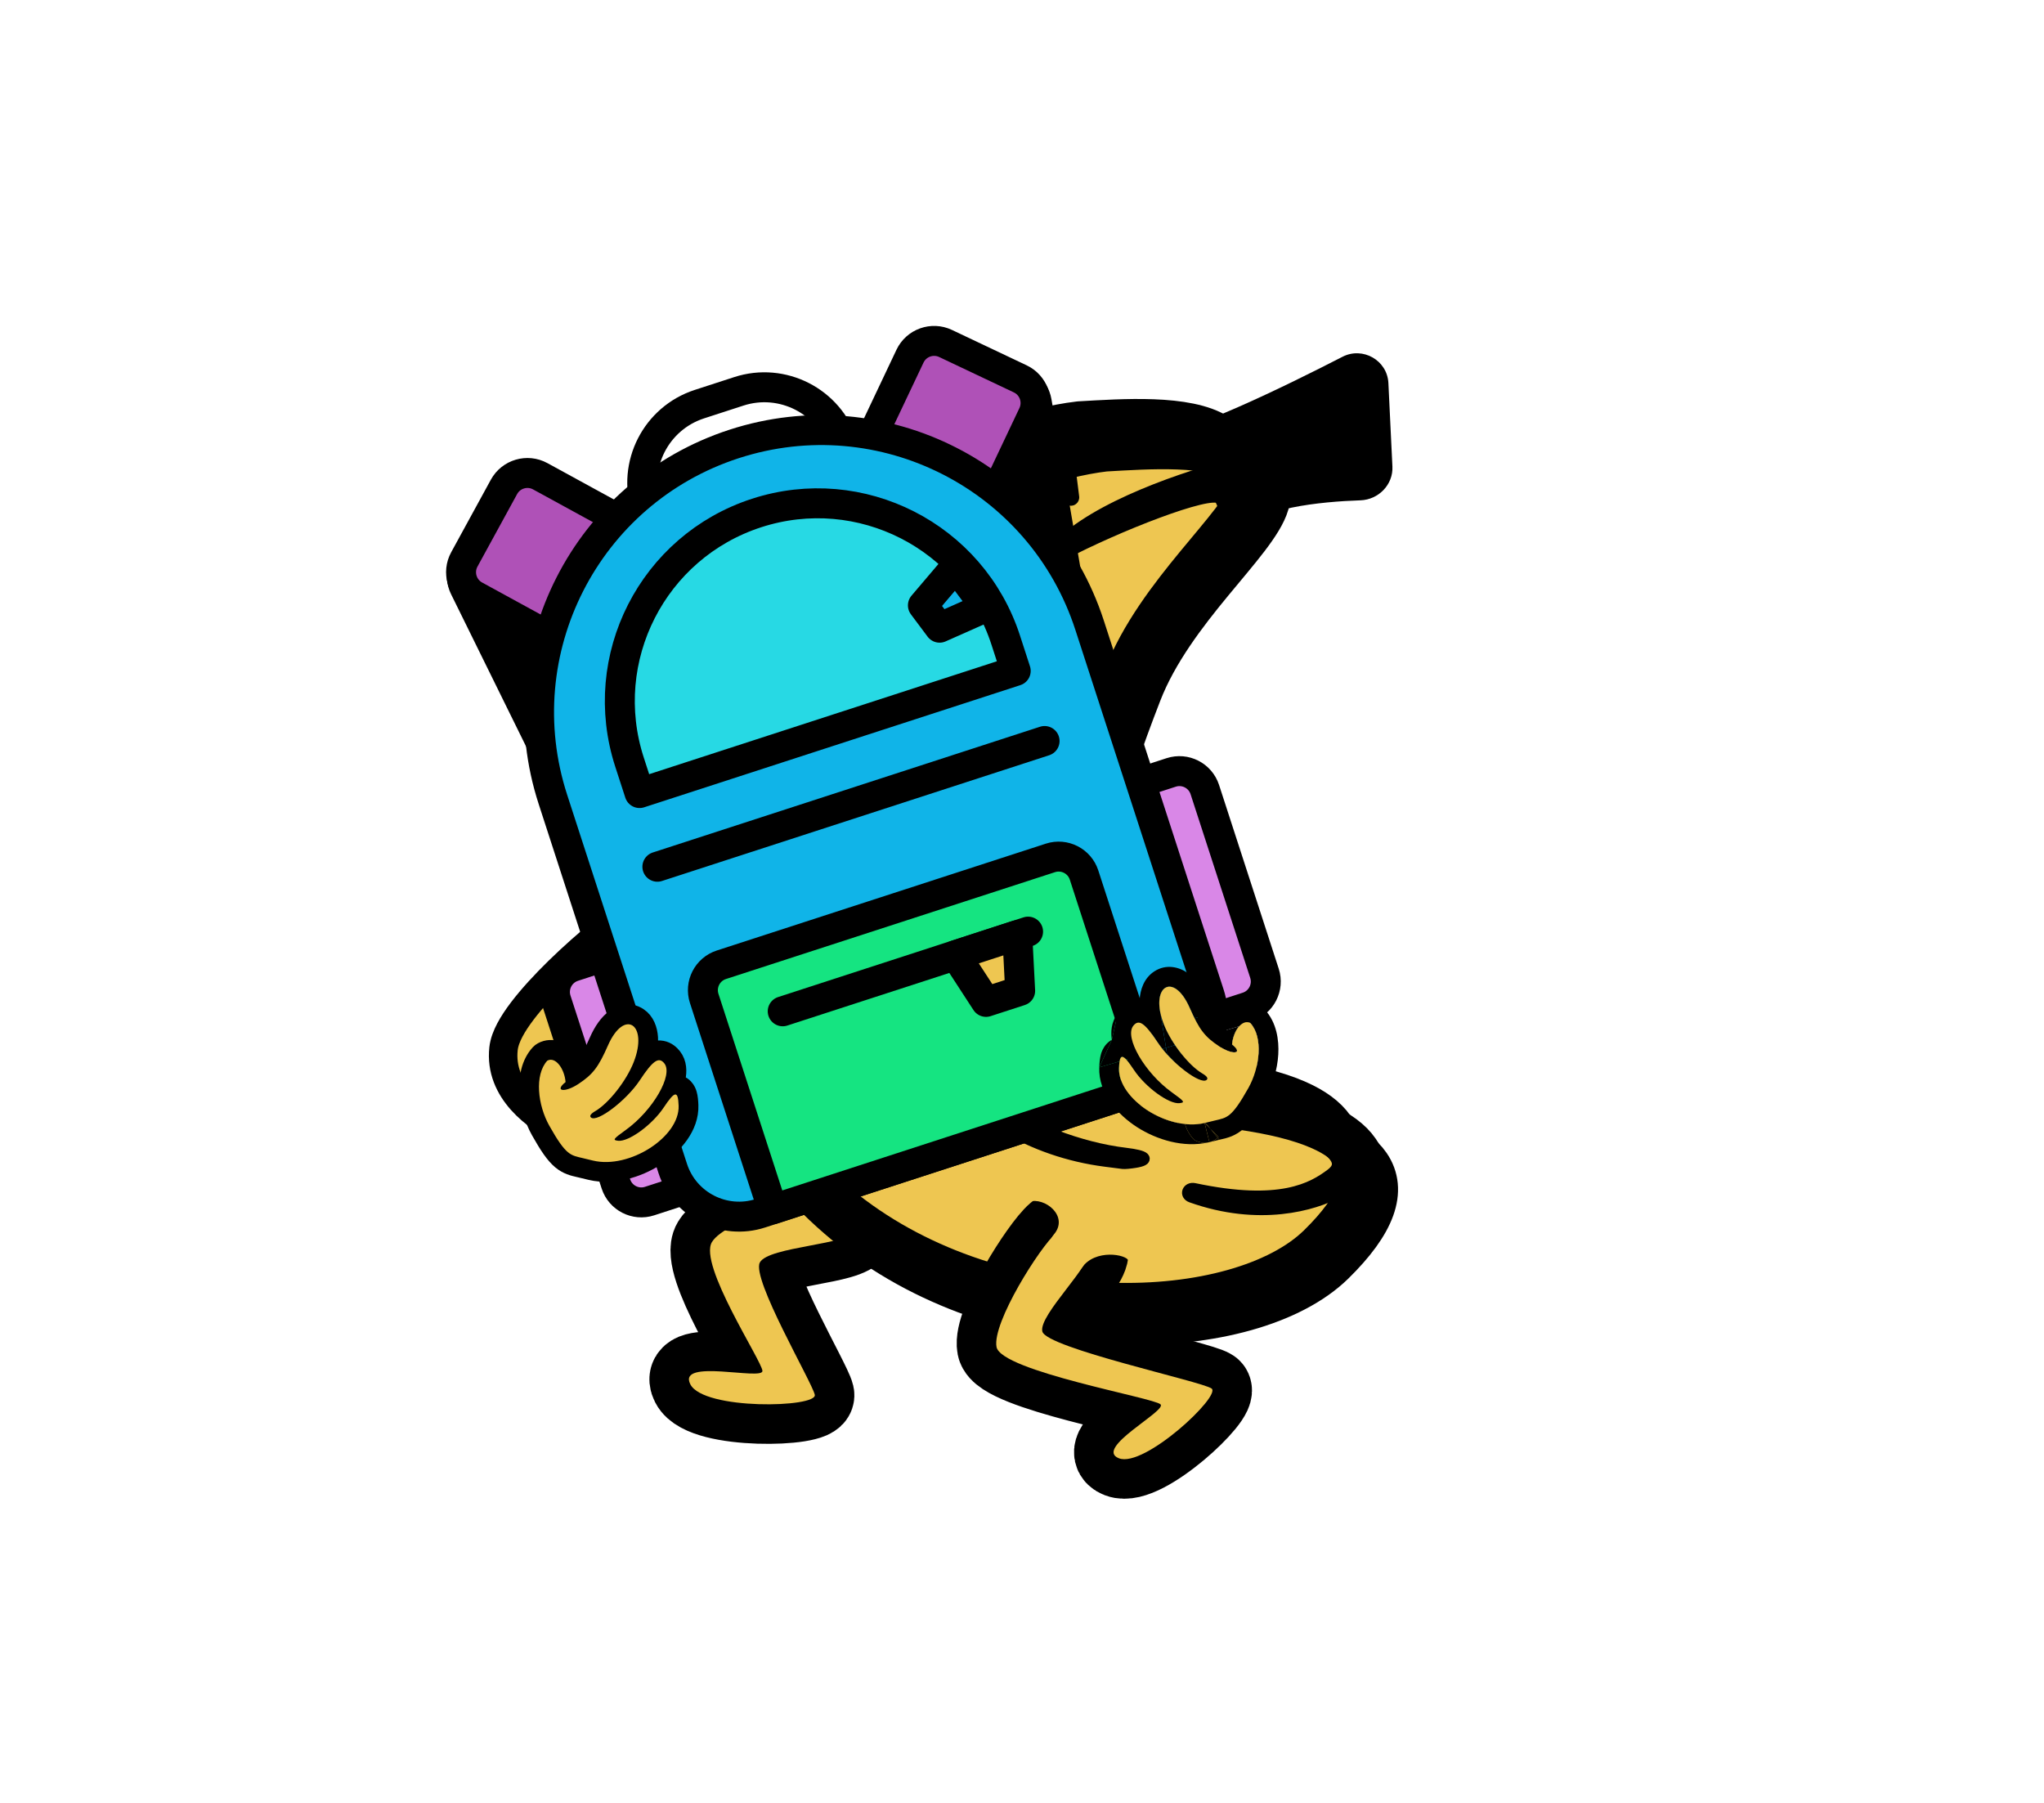 <svg width="517" height="456" viewBox="0 0 517 456" fill="none" xmlns="http://www.w3.org/2000/svg">
  <g clip-path="url(#clip0_1665_3929)">
    <g filter="url(#filter0_dd_1665_3929)">
      <path d="M169.26 228.374C169.261 228.374 169.259 228.382 169.255 228.398C169.258 228.383 169.26 228.375 169.26 228.374ZM162.8 284.912C162.8 284.912 162.796 284.912 162.786 284.913C162.795 284.912 162.8 284.912 162.8 284.912ZM127.361 265.208C126.774 270.463 128.862 274.876 131.945 278.329C134.978 281.724 139.104 284.363 143.152 286.357C147.235 288.367 151.457 289.826 154.884 290.77C156.601 291.243 158.151 291.596 159.419 291.826C160.558 292.033 161.804 292.205 162.734 292.142C162.813 292.137 162.894 292.131 162.972 292.126C163.111 292.117 163.24 292.109 163.326 292.102L163.331 292.102C163.387 292.098 163.543 292.086 163.709 292.061C163.71 292.061 163.712 292.061 163.714 292.06C163.77 292.052 164.067 292.009 164.411 291.887L164.42 291.883C164.549 291.838 165.147 291.627 165.712 291.082C166.044 290.762 166.529 290.167 166.729 289.27C166.945 288.303 166.733 287.427 166.392 286.787C165.871 285.811 165.06 285.382 164.924 285.311C164.92 285.308 164.916 285.306 164.913 285.305C164.661 285.169 164.447 285.094 164.359 285.064C164.169 284.999 164.01 284.963 163.964 284.953L163.963 284.952C163.859 284.928 163.75 284.909 163.713 284.902L163.706 284.9L163.688 284.897C163.588 284.879 163.513 284.865 163.423 284.845C163.055 284.764 162.909 284.679 162.892 284.677L147.333 266.261C155.456 257.642 161.564 250.802 166.004 245.47C170.784 239.73 173.792 235.55 175.246 232.696C175.62 231.961 175.938 231.224 176.152 230.503C176.354 229.825 176.539 228.909 176.403 227.917C176.25 226.794 175.666 225.568 174.43 224.776C173.344 224.08 172.209 224.017 171.489 224.059C170.092 224.139 168.636 224.715 167.428 225.289C166.113 225.915 164.638 226.765 163.082 227.76C156.887 231.717 148.397 238.601 141.343 245.49C137.809 248.941 134.555 252.47 132.1 255.706C130.873 257.324 129.801 258.925 128.991 260.453C128.202 261.94 127.544 263.572 127.361 265.208Z" fill="#EEC651" stroke="black" stroke-width="7.21" stroke-linejoin="round"/>
      <path d="M265.161 219.431C265.451 204.981 269.212 190.408 278.765 165.736C286.966 144.557 308.222 127.545 311.012 117.848C311.472 116.249 311.43 114.849 310.744 113.663C310.051 112.463 309.042 111.466 307.786 110.641C300.259 105.696 283.838 106.901 273.09 107.511C248.458 110.39 200.081 131.309 181.335 170.53C158.935 217.394 167.205 269.701 206.956 301.047C246.707 332.393 307.182 329.846 327.727 309.731C338.169 299.507 340.748 291.565 336.684 285.652C334.941 283.117 331.978 280.955 327.891 279.146C322.753 276.871 315.839 275.154 307.339 273.955C276.299 269.574 264.871 233.881 265.161 219.431Z" fill="#EEC651" stroke="black" stroke-width="12.037" stroke-linejoin="round"/>
      <path d="M180.074 314.129C183.539 308.384 207.096 301.688 212.821 301.805C218.545 301.922 217.501 307.478 216.355 311.154C215.209 314.83 194.362 315.204 192.191 319.293C190.02 323.382 205.343 349.466 206.087 352.742C206.832 356.019 177.96 356.703 174.607 350.095C171.253 343.487 192.953 349.208 192.847 346.713C192.742 344.218 176.609 319.874 180.074 314.129Z" fill="#EEC651" stroke="black" stroke-width="20"/>
      <path d="M180.074 314.129C183.539 308.384 207.096 301.688 212.821 301.805C218.545 301.922 217.501 307.478 216.355 311.154C215.209 314.83 194.362 315.204 192.191 319.293C190.02 323.382 205.343 349.466 206.087 352.742C206.832 356.019 177.96 356.703 174.607 350.095C171.253 343.487 192.953 349.208 192.847 346.713C192.742 344.218 176.609 319.874 180.074 314.129Z" fill="#EEC651"/>
      <path d="M274.243 228.782C274.533 214.332 278.294 199.759 287.847 175.087C296.048 153.907 317.304 136.895 320.094 127.199C320.554 125.6 320.512 124.2 319.826 123.013C319.133 121.814 318.124 120.817 316.868 119.991C309.341 115.047 292.92 116.251 282.172 116.862C257.54 119.741 209.163 140.66 190.417 179.88C168.018 226.745 176.287 279.051 216.038 310.397C255.789 341.743 316.264 339.197 336.809 319.082C347.251 308.858 349.83 300.916 345.766 295.003C344.023 292.468 341.06 290.306 336.973 288.496C331.835 286.222 324.921 284.505 316.421 283.305C285.381 278.925 273.954 243.232 274.243 228.782Z" fill="#EEC651" stroke="black" stroke-width="12.037" stroke-linejoin="round"/>
      <path d="M271.47 225.157C271.759 210.708 275.521 196.135 285.074 171.463C293.275 150.283 314.531 133.271 317.32 123.575C317.78 121.976 317.738 120.576 317.053 119.389C316.36 118.189 315.351 117.192 314.094 116.367C306.568 111.423 290.147 112.627 279.399 113.238C254.766 116.117 206.39 137.036 187.644 176.256C165.244 223.121 173.514 275.427 213.265 306.773C253.015 338.119 313.491 335.573 334.035 315.458C344.478 305.234 347.057 297.292 342.992 291.378C341.25 288.844 338.287 286.682 334.2 284.872C329.062 282.598 322.147 280.881 313.647 279.681C282.607 275.301 271.18 239.607 271.47 225.157Z" fill="#EEC651" stroke="black" stroke-width="12.037" stroke-linejoin="round"/>
      <path d="M250.303 132.648C247.942 130.815 244.961 128.503 242.572 126.654C241.066 125.488 241.726 122.979 243.612 122.711L269.964 118.954C271.134 118.787 272.214 119.612 272.362 120.785L272.96 125.53C273.135 126.924 271.93 128.098 270.542 127.887L259.405 126.193C258.65 126.079 257.892 126.379 257.421 126.98L253.264 132.281C252.546 133.197 251.223 133.362 250.303 132.648Z" fill="black"/>
      <path d="M230.124 137.43C232.297 143.781 290.972 172.944 290.718 175.535C291.487 181.752 286.038 183.085 286.038 183.085L205.166 151.878C205.166 151.878 228.385 132.348 230.124 137.43Z" fill="black"/>
      <path d="M308.458 125.952C306.023 123.697 282.034 133.169 269.033 140.047C267.693 140.756 266.473 139.477 267.511 138.373C277.085 128.182 300.577 120.332 312.451 117.418C313.068 117.291 314.35 125.435 310.354 127.997C309.262 128.697 309.409 126.834 308.458 125.952Z" fill="black" stroke="black" stroke-width="3.009" stroke-linejoin="round"/>
      <path d="M291.541 110.182C291.014 110.21 290.542 110.196 290.132 110.138C288.692 109.933 289.507 109.923 291.541 110.182C300.413 109.727 325.077 97.682 339.565 90.232C344.693 87.595 350.897 91.126 351.174 96.885L352.19 117.992C352.41 122.567 348.675 126.38 344.098 126.535C334.062 126.877 318.086 128.426 312.967 134.662C309.015 139.477 319.569 126.161 313.477 118.387C309.39 113.173 296.639 110.832 291.541 110.182Z" fill="black"/>
      <path d="M236.714 267.808C233.123 261.392 230.95 254.006 232.274 252.712C232.97 252.031 233.444 252.465 233.955 254.255C236.258 262.312 244.013 273.238 251.46 278.916C259.645 285.156 273.121 290.34 284.723 291.711C289.855 292.317 290.913 293.323 287.077 293.949C285.835 294.152 284.457 294.271 284.016 294.214C283.575 294.156 281.595 293.903 279.616 293.651C260.901 291.267 244.222 281.22 236.714 267.808Z" fill="black" stroke="black" stroke-width="2.863" stroke-linejoin="round"/>
      <path d="M252.058 340.665C250.902 334.542 263.073 315.328 267.11 311.866C271.146 308.405 273.861 312.898 275.342 316.153C276.823 319.408 262.618 332.568 263.645 336.743C264.672 340.919 303.905 349.353 306.448 351.161C308.991 352.969 289.42 371.31 283.008 368.809C276.596 366.308 295.165 356.841 293.548 355.179C291.931 353.517 253.213 346.788 252.058 340.665Z" fill="#EEC651" stroke="black" stroke-width="20"/>
      <path d="M252.058 340.665C250.902 334.543 263.073 315.328 267.11 311.866C271.146 308.405 273.861 312.898 275.342 316.153C276.823 319.408 262.618 332.568 263.645 336.743C264.672 340.919 303.905 349.353 306.448 351.161C308.991 352.97 289.42 371.31 283.008 368.809C276.596 366.308 295.165 356.841 293.548 355.179C291.931 353.517 253.213 346.788 252.058 340.665Z" fill="#EEC651"/>
      <path d="M285.431 318.817C284.877 317.249 277.055 315.799 273.664 320.582C269.349 326.042 262.758 316.74 266.589 312.176C270.42 307.611 264.329 302.67 260.221 303.924C256.112 305.177 263.041 297.604 265.657 295.963C268.273 294.322 280.014 303.749 287.401 311.527C294.788 319.304 285.986 320.385 285.431 318.817Z" fill="#EEC651"/>
      <path d="M336.703 296.941C340.438 294.124 337.641 291.009 328.854 286.377C320.067 281.745 332.883 288.323 339.345 289.199C344.28 289.867 347.792 297.112 348.736 302.226C348.819 302.676 348.663 303.134 348.322 303.438C346.577 304.996 344.021 306.648 344.611 303.489C345.428 299.114 346.037 297.327 338.555 301.422C332.336 304.826 318.442 308.825 301.301 302.717C299.706 302.148 300.416 300.283 302.073 300.633C323.868 305.238 331.996 300.491 336.703 296.941Z" fill="black" stroke="black" stroke-width="2.863" stroke-linejoin="round"/>
    </g>
    <path d="M241.922 220.937C241.468 215.138 230.992 224.283 217.269 225.357C203.547 226.431 191.775 219.027 192.229 224.827C192.683 230.626 204.175 234.457 217.897 233.382C231.62 232.308 242.376 226.736 241.922 220.937Z" fill="#23242B"/>
    <ellipse cx="235.536" cy="190.463" rx="19.428" ry="22.562" transform="rotate(-4.476 235.536 190.463)" fill="white"/>
    <ellipse cx="247.893" cy="189.495" rx="5.831" ry="6.822" transform="rotate(-4.476 247.893 189.495)" fill="#23242B"/>
    <ellipse cx="203.516" cy="192.969" rx="16.634" ry="19.767" transform="rotate(-4.476 203.516 192.969)" fill="white"/>
    <ellipse cx="212.681" cy="192.251" rx="5.985" ry="7.002" transform="rotate(-4.476 212.681 192.251)" fill="#23242B"/>
    <path d="M249.778 150.425C249.426 149.948 249.139 149.428 248.922 148.876L232.361 106.649C230.71 102.438 233.58 97.826 238.087 97.447L254.991 96.027C258.486 95.734 261.624 98.161 262.218 101.617L272.096 159.1C273.303 166.119 264.233 169.989 260 164.261L249.778 150.425Z" fill="black" stroke="black" stroke-width="7.575" stroke-linejoin="round"/>
    <path d="M224.17 118.53C220.797 116.932 219.358 112.902 220.956 109.529L230.169 90.083C231.767 86.71 235.797 85.271 239.17 86.869L258.059 95.819C261.432 97.417 262.871 101.446 261.273 104.819L252.059 124.265C250.461 127.638 246.432 129.077 243.059 127.479L224.17 118.53Z" fill="#AF51B7" stroke="black" stroke-width="7.575" stroke-linejoin="round"/>
    <path d="M156.232 180.8C156.237 180.208 156.164 179.618 156.015 179.044L144.609 135.143C143.472 130.765 138.439 128.719 134.57 131.06L120.055 139.842C117.055 141.657 115.942 145.465 117.492 148.611L143.268 200.932C146.415 207.321 156.028 205.124 156.088 198.002L156.232 180.8Z" fill="black" stroke="black" stroke-width="7.575" stroke-linejoin="round"/>
    <path d="M158.215 139.946C160.005 136.671 158.802 132.565 155.528 130.774L136.648 120.451C133.373 118.66 129.267 119.863 127.476 123.138L117.448 141.477C115.657 144.751 116.86 148.858 120.135 150.648L139.015 160.972C142.29 162.763 146.396 161.56 148.187 158.285L158.215 139.946Z" fill="#AF51B7" stroke="black" stroke-width="7.575" stroke-linejoin="round"/>
    <path d="M163.47 128.575C159.901 117.583 165.918 105.779 176.91 102.21L186.875 98.974C197.867 95.405 209.671 101.422 213.24 112.414V112.414L163.47 128.575V128.575Z" stroke="black" stroke-width="7.575" stroke-linejoin="round"/>
    <path d="M140.696 252.965C139.544 249.415 141.487 245.603 145.037 244.45L296.23 195.356C299.78 194.203 303.592 196.147 304.745 199.697L319.831 246.155C320.983 249.705 319.04 253.517 315.49 254.67L164.297 303.764C160.747 304.916 156.935 302.973 155.782 299.423L140.696 252.965Z" fill="#D987E7" stroke="black" stroke-width="7.575" stroke-linejoin="round"/>
    <path d="M139.854 202.184C127.683 164.701 148.202 124.448 185.686 112.277V112.277C223.169 100.106 263.421 120.625 275.592 158.108L305.893 251.425C308.902 260.692 303.829 270.644 294.562 273.654L192.384 306.832C183.116 309.841 173.164 304.768 170.155 295.5L139.854 202.184Z" fill="#10B4E8" stroke="black" stroke-width="7.575" stroke-linejoin="round"/>
    <path d="M178.118 252.511C176.966 248.961 178.909 245.149 182.459 243.997L265.683 216.973C269.233 215.82 273.045 217.763 274.198 221.313L291.514 274.644L195.435 305.842L178.118 252.511Z" fill="#15E481" stroke="black" stroke-width="7.575" stroke-linejoin="round"/>
    <path d="M197.977 255.767L260.038 235.615" stroke="black" stroke-width="7.575" stroke-linecap="round" stroke-linejoin="round"/>
    <path d="M241.711 241.567L257.311 236.501L258.034 250.583L249.399 253.387L241.711 241.567Z" fill="#EEC651" stroke="black" stroke-width="7.575" stroke-linejoin="round"/>
    <path d="M166.273 219.207L264.213 187.405" stroke="black" stroke-width="7.575" stroke-linecap="round" stroke-linejoin="round"/>
    <path d="M159.232 192.766C150.701 166.492 165.084 138.277 191.358 129.746V129.746C217.631 121.215 245.847 135.598 254.378 161.871L256.912 169.675L161.766 200.569L159.232 192.766Z" fill="#27D9E4" stroke="black" stroke-width="7.575" stroke-linejoin="round"/>
    <path d="M241.715 143.36L249.342 153.561L237.656 158.748L233.434 153.102L241.715 143.36Z" fill="#10B4E8" stroke="black" stroke-width="7.575" stroke-linejoin="round"/>
    <path d="M316.247 258.736C319.564 262.349 318.654 270.023 315.743 275.194C311.716 282.35 310.517 282.63 307.77 283.272C307.594 283.313 307.411 283.356 307.22 283.402C304.065 284.166 304.689 284.01 304.689 284.01C295.51 286.216 282.747 278.034 283.036 270.129C283.179 266.218 283.965 266.318 286.825 270.612C289.727 274.968 295.678 279.303 298.336 278.997C299.795 278.829 299.615 278.575 296.379 276.246C289.541 271.324 284.34 262.337 286.646 259.431C288.05 257.66 289.551 258.696 292.873 263.725C296.204 268.77 303.645 274.441 305.196 273.118C305.647 272.734 305.277 272.177 304.127 271.505C300.705 269.509 296.264 263.861 294.41 259.146C290.617 249.503 296.77 245.466 300.906 254.884C303.327 260.397 304.731 262.222 308.417 264.651C311.859 266.919 314.59 266.497 311.629 264.154C311.907 260.772 314.17 257.631 316.247 258.736Z" fill="black"/>
    <path fill-rule="evenodd" clip-rule="evenodd" d="M316.248 258.736C319.564 262.349 318.654 270.023 315.743 275.194C312.678 280.641 311.252 282.104 309.534 282.775C309.44 282.812 309.345 282.846 309.248 282.879C308.794 283.033 308.312 283.145 307.771 283.272C307.594 283.313 307.411 283.356 307.22 283.402C305.918 283.717 305.259 283.876 304.935 283.954C304.808 283.984 304.733 284.002 304.69 284.012C304.576 284.038 304.689 284.01 304.689 284.01C303.117 284.388 301.439 284.461 299.739 284.283C300.131 285.881 301.429 287.842 302.267 288.425C302.785 288.667 303.635 288.921 303.946 288.975C304.138 288.998 304.459 289.02 304.588 289.023C304.977 289.027 305.291 288.981 305.312 288.978L305.313 288.978C305.456 288.958 305.57 288.936 305.59 288.932L305.592 288.932C305.618 288.927 305.642 288.922 305.662 288.918C299.395 290.348 292.601 288.268 287.614 285.071C282.77 281.965 277.798 276.557 278.04 269.947M308.397 288.261C306.823 288.643 306.178 288.798 305.927 288.857C305.867 288.872 305.813 288.884 305.771 288.894L305.721 288.905L305.72 288.905C305.712 288.907 305.691 288.912 305.662 288.918M308.397 288.261C308.565 288.221 308.729 288.182 308.908 288.141C308.952 288.13 308.997 288.12 309.042 288.109C310.464 287.779 312.53 287.299 314.645 285.372C316.449 283.727 318.092 281.215 320.1 277.647C321.926 274.404 323.1 270.455 323.322 266.673C323.536 263.032 322.902 258.591 319.932 255.355C319.548 254.937 319.097 254.588 318.596 254.321C316.722 253.324 314.685 253.298 312.923 253.963C311.321 254.567 310.154 255.651 309.367 256.629C309.043 257.033 308.745 257.465 308.475 257.919C308.434 257.988 308.393 258.058 308.353 258.129C308.286 258.049 308.222 257.968 308.158 257.886C308.156 257.883 308.153 257.879 308.151 257.876C307.422 256.928 306.662 255.556 305.484 252.873C304.259 250.083 302.638 247.685 300.544 246.169C298.357 244.587 295.008 243.674 291.942 245.687C289.285 247.43 288.414 250.414 288.255 252.748C288.235 253.038 288.225 253.332 288.224 253.63C287.779 253.612 287.31 253.642 286.821 253.733C284.738 254.125 283.425 255.445 282.729 256.323M293.541 256.35C293.734 257.217 294.019 258.152 294.41 259.146C294.757 260.028 295.194 260.942 295.698 261.859C295.698 261.859 295.698 261.859 295.698 261.859C296.153 262.685 296.661 263.514 297.207 264.323C298.548 266.311 300.114 268.18 301.646 269.603C302.26 270.172 302.868 270.67 303.454 271.075C303.456 271.077 303.459 271.079 303.461 271.08C303.687 271.236 303.909 271.378 304.127 271.505C305.278 272.177 305.647 272.734 305.196 273.118C304.832 273.429 304.143 273.354 303.26 272.992C302.485 272.675 301.561 272.138 300.573 271.447C298.816 270.217 296.861 268.5 295.196 266.669C294.775 266.206 294.373 265.736 293.998 265.264C293.588 264.75 293.21 264.234 292.873 263.725C292.022 262.436 291.29 261.41 290.649 260.626C290.649 260.626 290.649 260.626 290.649 260.626C290.06 259.905 289.548 259.39 289.089 259.062C288.099 258.356 287.36 258.53 286.646 259.431C286.395 259.747 286.233 260.135 286.152 260.583C286.036 261.23 286.089 262 286.29 262.854C286.321 262.987 286.356 263.122 286.394 263.258C286.406 263.301 286.418 263.343 286.431 263.386C286.758 264.501 287.31 265.736 288.043 267.012C288.414 267.658 288.831 268.314 289.289 268.971C289.289 268.971 289.289 268.971 289.289 268.971C290.906 271.294 293.027 273.62 295.39 275.497C295.716 275.756 296.046 276.006 296.379 276.246C297.139 276.793 297.731 277.225 298.172 277.569C298.172 277.569 298.172 277.569 298.172 277.569C299.575 278.662 299.459 278.859 298.414 278.987C298.389 278.99 298.363 278.993 298.336 278.997C297.505 279.092 296.352 278.734 295.071 278.064C295.071 278.064 295.071 278.064 295.071 278.064C294.824 277.935 294.572 277.793 294.317 277.642C291.78 276.136 288.91 273.581 287.073 270.973C286.988 270.853 286.906 270.732 286.825 270.612C286.745 270.491 286.666 270.373 286.589 270.259C286.588 270.259 286.589 270.259 286.589 270.259C285.88 269.211 285.306 268.443 284.844 267.95C283.882 266.926 283.401 267.098 283.179 268.439C283.175 268.464 283.171 268.49 283.167 268.516C283.101 268.943 283.06 269.481 283.036 270.129C283.01 270.837 283.089 271.547 283.261 272.251C283.311 272.458 283.369 272.665 283.435 272.871C283.435 272.871 283.435 272.871 283.435 272.871C285.077 277.987 291.474 282.694 297.978 284.011M282.729 256.323C280.984 258.523 280.942 261.121 281.223 262.974ZM281.223 262.974C280.731 263.249 280.286 263.597 279.905 264.002C279.009 264.953 278.645 266.009 278.487 266.548C278.159 267.671 278.076 268.947 278.04 269.947M293.541 256.35C291.865 248.813 297.197 246.437 300.906 254.884C301.289 255.755 301.646 256.534 301.991 257.238C303.026 259.351 303.949 260.786 305.112 262.003C305.586 262.498 306.1 262.958 306.678 263.411C306.838 263.537 307.004 263.663 307.174 263.789C307.459 263.998 307.758 264.209 308.075 264.423C308.187 264.498 308.301 264.574 308.417 264.651C309.121 265.115 309.796 265.466 310.397 265.712C312.738 266.666 313.985 266.017 311.629 264.154C311.717 263.09 312.001 262.05 312.413 261.158C312.417 261.151 312.421 261.143 312.424 261.135C312.708 260.527 313.052 259.989 313.434 259.561C313.866 259.077 314.346 258.734 314.845 258.588C315.306 258.453 315.781 258.487 316.248 258.736M308.224 287.547C308.151 287.621 308.074 287.693 307.996 287.762C307.428 288.263 306.738 288.642 305.957 288.847C305.938 288.852 305.919 288.857 305.899 288.862L304.69 284.012" fill="black"/>
    <path d="M294.927 264.992L297.207 264.323C296.661 263.514 296.153 262.685 295.698 261.859C295.194 260.942 294.757 260.028 294.41 259.146C294.019 258.152 293.734 257.217 293.541 256.35L294.927 264.992Z" fill="black"/>
    <path d="M293.998 265.264C294.373 265.736 294.775 266.206 295.196 266.669L294.927 264.992L293.998 265.264Z" fill="black"/>
    <path d="M286.152 260.583L282.729 256.323L281.223 262.974L278.04 269.947L283.179 268.439C283.401 267.098 283.882 266.926 284.844 267.95L288.043 267.012C287.31 265.736 286.758 264.501 286.431 263.386C286.418 263.343 286.406 263.301 286.394 263.258C286.356 263.122 286.321 262.987 286.29 262.854C286.089 262 286.036 261.23 286.152 260.583Z" fill="black"/>
    <path d="M308.475 257.919C308.434 257.988 308.393 258.058 308.353 258.129C308.286 258.049 308.222 257.968 308.158 257.886L301.991 257.238C303.026 259.351 303.949 260.786 305.112 262.003L313.434 259.561C313.866 259.077 314.346 258.734 314.845 258.588L308.475 257.919Z" fill="black"/>
    <path d="M304.69 284.012C304.576 284.038 304.689 284.01 304.689 284.01C303.117 284.388 301.439 284.461 299.739 284.283C300.131 285.881 301.429 287.842 302.267 288.425C302.785 288.667 303.635 288.921 303.946 288.975C304.138 288.998 304.459 289.02 304.588 289.023C304.977 289.027 305.291 288.981 305.312 288.978L305.313 288.978C305.456 288.958 305.57 288.936 305.59 288.932L305.592 288.932C305.618 288.927 305.642 288.922 305.662 288.918L305.899 288.862L304.69 284.012Z" fill="black"/>
    <path d="M305.957 288.847L308.397 288.261L307.996 287.762C307.428 288.263 306.738 288.642 305.957 288.847Z" fill="black"/>
    <path d="M308.224 287.547L306.181 285.503L307.996 287.762C308.074 287.693 308.151 287.621 308.224 287.547Z" fill="black"/>
    <path d="M304.935 283.954C304.808 283.984 304.733 284.002 304.69 284.012L306.181 285.503L304.935 283.954Z" fill="black"/>
    <path d="M315.747 275.194C318.658 270.023 319.568 262.349 316.251 258.736C314.174 257.631 311.91 260.772 311.633 264.154C314.594 266.497 311.863 266.919 308.421 264.651C304.735 262.222 303.331 260.397 300.91 254.884C296.774 245.466 290.621 249.503 294.414 259.146C296.268 263.861 300.709 269.509 304.131 271.505C305.281 272.177 305.651 272.734 305.2 273.118C303.648 274.441 296.208 268.77 292.877 263.725C289.555 258.696 288.053 257.66 286.65 259.431C284.344 262.337 289.545 271.324 296.383 276.246C299.619 278.575 299.799 278.829 298.34 278.997C295.682 279.303 289.731 274.968 286.829 270.612C283.969 266.318 283.183 266.218 283.04 270.129C282.751 278.034 295.514 286.216 304.693 284.01C304.693 284.01 304.069 284.166 307.224 283.402C310.379 282.638 311.461 282.81 315.747 275.194Z" fill="#EEC651"/>
    <path d="M163.403 267.146C163.671 266.899 163.944 266.676 164.225 266.482C165.015 265.937 166.116 265.461 167.402 265.703C168.639 265.935 169.474 266.729 169.998 267.389C171.26 268.981 171.226 271.01 170.902 272.603C170.787 273.167 170.623 273.746 170.417 274.331C170.431 274.33 170.444 274.328 170.457 274.326C171.443 274.2 172.344 274.575 172.96 275.229C173.46 275.759 173.685 276.374 173.798 276.762C174.031 277.56 174.111 278.561 174.147 279.55C174.34 284.832 170.295 289.546 165.722 292.478C161.091 295.447 154.973 297.233 149.553 295.987C149.509 295.978 149.471 295.969 149.47 295.969C149.44 295.962 149.395 295.951 149.335 295.937C149.09 295.879 148.452 295.725 146.876 295.344C146.714 295.305 146.546 295.266 146.374 295.227C145.096 294.936 143.563 294.586 142.023 293.297C140.431 291.965 138.896 289.723 136.763 285.933L163.403 267.146ZM163.403 267.146C163.859 265.427 164.031 263.837 163.935 262.43C163.802 260.469 163.095 258.42 161.371 257.289C159.443 256.023 157.249 256.518 155.606 257.707C154.01 258.862 152.619 260.819 151.489 263.391L151.489 263.391C150.295 266.11 149.437 267.714 148.515 268.912C147.701 269.971 146.766 270.805 145.288 271.811M163.403 267.146L145.288 271.811M145.288 271.811C144.931 270.274 144.266 268.824 143.369 267.708C142.761 266.951 141.934 266.212 140.879 265.814C139.744 265.385 138.459 265.404 137.263 266.041C137.012 266.174 136.787 266.349 136.595 266.557C134.281 269.079 133.663 272.711 133.858 276.039C134.057 279.438 135.123 283.018 136.763 285.933L145.288 271.811ZM168.999 278.165C168.999 278.166 169 278.168 169 278.17C168.991 278.144 168.992 278.14 168.999 278.165Z" fill="black" stroke="black" stroke-width="5" stroke-linejoin="round"/>
    <path d="M138.941 284.707C136.03 279.535 135.12 271.862 138.436 268.248C140.513 267.143 142.777 270.285 143.054 273.666C140.094 276.009 142.825 276.431 146.267 274.163C149.953 271.734 151.356 269.91 153.778 264.396C157.914 254.978 164.066 259.015 160.273 268.659C158.419 273.373 153.978 279.022 150.557 281.018C149.406 281.689 149.037 282.246 149.488 282.631C151.039 283.953 158.48 278.282 161.811 273.237C165.132 268.208 166.634 267.172 168.038 268.943C170.344 271.85 165.142 280.836 158.304 285.758C155.069 288.087 154.889 288.341 156.348 288.509C159.006 288.815 164.957 284.48 167.858 280.124C170.719 275.831 171.505 275.73 171.648 279.641C171.937 287.546 159.173 295.729 149.995 293.523C149.995 293.523 150.618 293.678 147.463 292.914C144.309 292.15 143.227 292.323 138.941 284.707Z" fill="#EEC651"/>
  </g>
  <defs>
    <filter id="filter0_dd_1665_3929" x="33.656" y="-0.656" width="409.957" height="469.699" filterUnits="userSpaceOnUse" color-interpolation-filters="sRGB">
      <feFlood flood-opacity="0" result="BackgroundImageFix"/>
      <feColorMatrix in="SourceAlpha" type="matrix" values="0 0 0 0 0 0 0 0 0 0 0 0 0 0 0 0 0 0 127 0" result="hardAlpha"/>
      <feOffset/>
      <feGaussianBlur stdDeviation="45"/>
      <feComposite in2="hardAlpha" operator="out"/>
      <feColorMatrix type="matrix" values="0 0 0 0 0.686 0 0 0 0 0.318 0 0 0 0 0.718 0 0 0 1 0"/>
      <feBlend mode="normal" in2="BackgroundImageFix" result="effect1_dropShadow_1665_3929"/>
      <feColorMatrix in="SourceAlpha" type="matrix" values="0 0 0 0 0 0 0 0 0 0 0 0 0 0 0 0 0 0 127 0" result="hardAlpha"/>
      <feOffset/>
      <feGaussianBlur stdDeviation="15.668"/>
      <feComposite in2="hardAlpha" operator="out"/>
      <feColorMatrix type="matrix" values="0 0 0 0 0.435 0 0 0 0 0.2 0 0 0 0 0.455 0 0 0 1 0"/>
      <feBlend mode="normal" in2="effect1_dropShadow_1665_3929" result="effect2_dropShadow_1665_3929"/>
      <feBlend mode="normal" in="SourceGraphic" in2="effect2_dropShadow_1665_3929" result="shape"/>
    </filter>
    <clipPath id="clip0_1665_3929">
      <rect width="516.75" height="455" fill="white" transform="translate(0.125 0.457)"/>
    </clipPath>
  </defs>
</svg>
